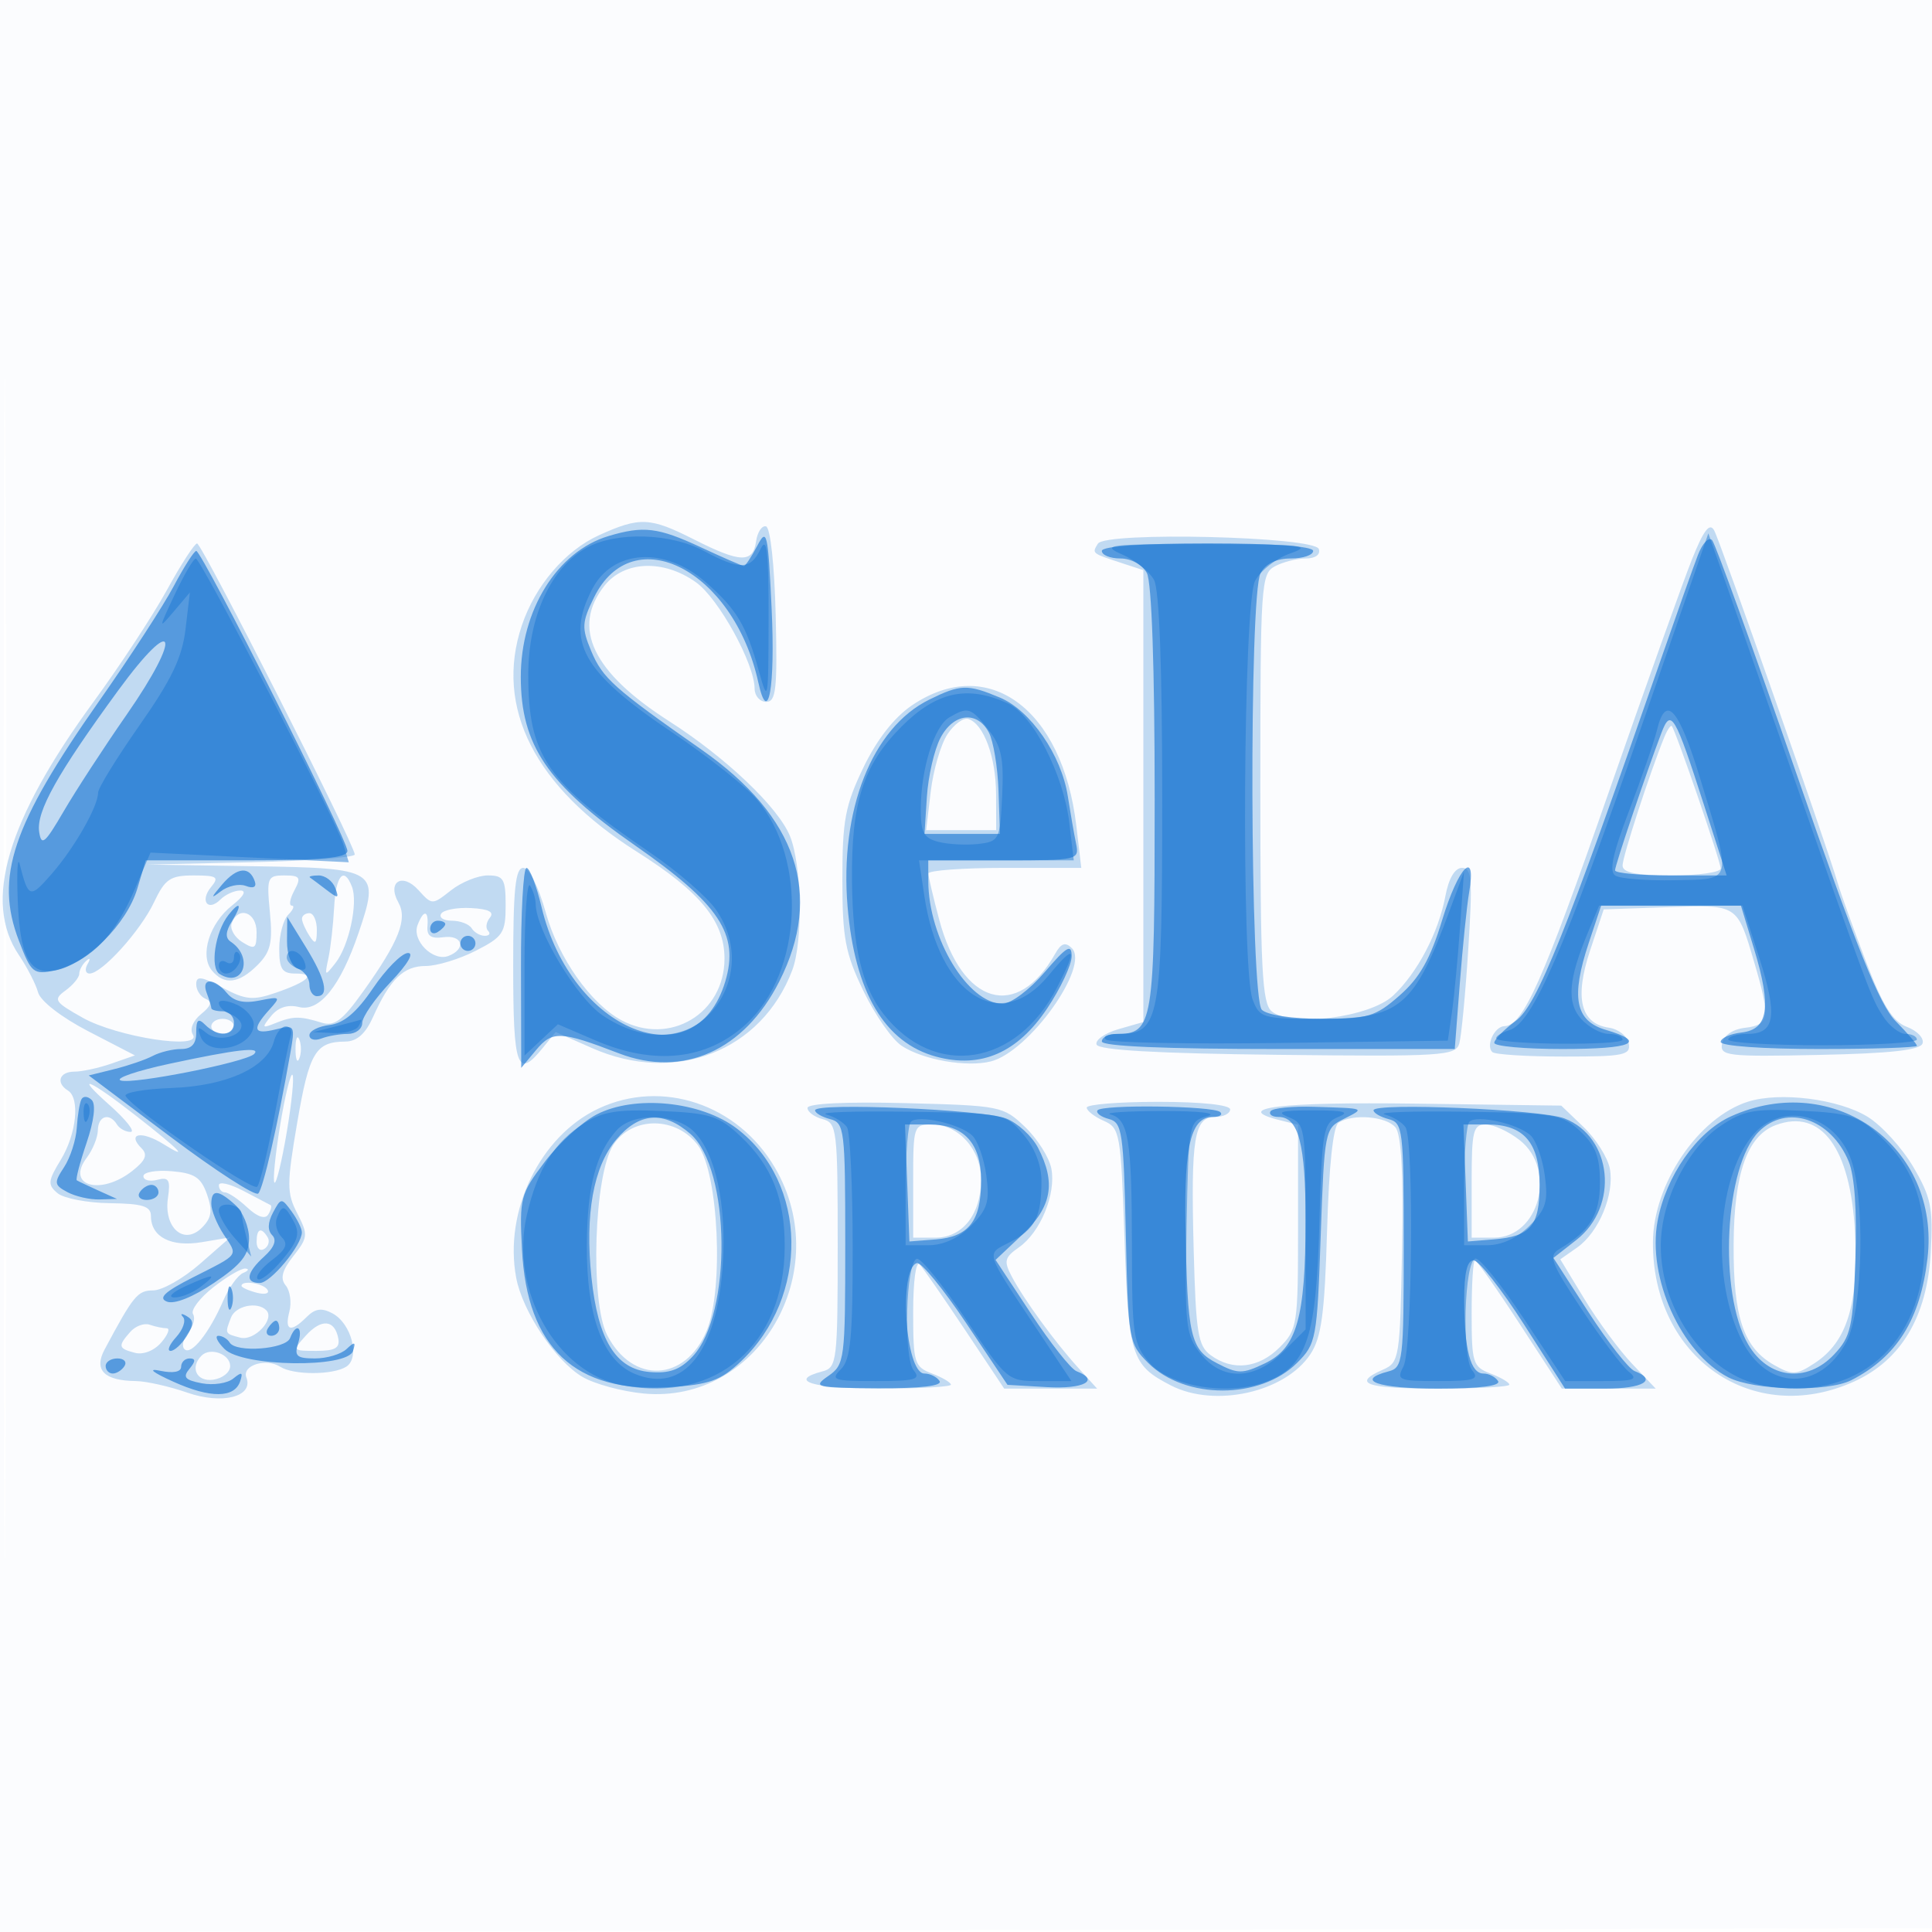 <svg xmlns="http://www.w3.org/2000/svg" width="256" height="256"><path fill-opacity=".016" d="M0 128.004v128.004l128.25-.254 128.25-.254.254-127.75L257.008 0H0v128.004m.485.496c0 70.4.119 99.053.265 63.672.146-35.38.146-92.98 0-128C.604 29.153.485 58.1.485 128.5" fill="#1976D2" fill-rule="evenodd"/><path fill-opacity=".255" d="M79.384 70.913c-4.502 2.045-8.472 6.689-10.246 11.986-3.631 10.846 1.748 21.429 15.214 29.933C92.789 118.161 96 122.072 96 127.021c0 7.262-7.239 11.598-13.641 8.171-4.088-2.188-8.371-8.267-10.031-14.236-.967-3.476-2.212-5.956-2.992-5.956C68.29 115 68 117.82 68 128c0 13.526.539 15.026 3.904 10.871l1.724-2.129 4.813 2.129c11.023 4.876 22.448.441 26.531-10.297 1.459-3.838 1.274-14.054-.324-17.856-1.61-3.831-8.516-10.379-15.982-15.155-10.145-6.49-12.964-12.371-8.593-17.928 2.63-3.344 7.831-3.552 12.138-.484 3.004 2.139 7.761 10.759 7.779 14.099.006.963.699 1.75 1.542 1.75 1.303 0 1.489-1.716 1.25-11.504-.162-6.598-.708-11.609-1.282-11.75-.55-.135-1.144.767-1.32 2.004-.41 2.887-2.091 2.836-8.18-.25-5.87-2.974-7.22-3.037-12.616-.587m144.797 3.24c-1.172 2.941-6.174 16.938-11.115 31.104-8.655 24.817-11.257 30.644-13.709 30.712-1.321.036-2.507 2.548-1.621 3.433.328.329 4.605.598 9.504.598 7.943 0 8.871-.189 8.573-1.75-.183-.963-1.367-1.897-2.63-2.077-3.75-.534-4.579-3.922-2.495-10.207l1.812-5.466 8.414-.293c9.45-.329 9.246-.46 11.571 7.447 2.107 7.167 1.964 8.161-1.226 8.53-1.674.193-2.873 1.009-3.079 2.096-.312 1.644.666 1.758 12.909 1.5 9.467-.2 13.365-.635 13.66-1.524.228-.684-.705-1.669-2.071-2.188-1.894-.72-3.195-2.804-5.466-8.757-1.639-4.296-3.307-8.936-3.707-10.311-1.462-5.024-15.573-45.3-16.371-46.726-.599-1.07-1.401-.016-2.953 3.879m-78.705-2.113c-.796 1.287-.829 1.261 3.024 2.524l3 .984V135.425l-3.282.941c-1.805.518-3.118 1.435-2.917 2.038.247.743 7.96 1.182 23.959 1.364 21.836.248 23.632.136 24.102-1.5.279-.972.816-6.606 1.193-12.518.586-9.217.469-10.75-.824-10.75-.948 0-1.767 1.376-2.203 3.703-.917 4.887-3.716 10.22-6.944 13.234-3.086 2.881-13.493 4.214-16.086 2.061-1.266-1.05-1.498-5.633-1.498-29.585 0-26.998.092-28.392 1.934-29.378 1.064-.569 2.902-1.035 4.084-1.035 1.274 0 1.98-.509 1.733-1.25-.553-1.665-28.27-2.337-29.275-.71M22.131 78.156c-1.853 3.373-6.236 10.053-9.74 14.845C.897 108.72-2.277 119.484 2.5 126.544c1.1 1.626 2.244 3.852 2.543 4.948.316 1.157 3.118 3.324 6.689 5.173l6.147 3.182-3.089 1.076c-1.699.593-3.921 1.077-4.939 1.077-1.986 0-2.492 1.486-.851 2.5 1.627 1.006 1.137 5.762-.944 9.177-1.714 2.81-1.764 3.321-.429 4.429.83.688 3.953 1.284 6.941 1.323 4.322.056 5.432.404 5.432 1.699 0 2.782 2.663 4.152 6.739 3.466l3.761-.632-4 3.504c-2.2 1.927-4.988 3.511-6.195 3.519-2.08.014-2.606.653-6.449 7.837-1.454 2.717-.055 4.127 4.144 4.177 1.375.017 4.433.703 6.796 1.526 4.656 1.622 8.833.556 7.851-2.003-.616-1.606 2.595-2.617 4.492-1.415 1.765 1.118 6.971 1.109 8.746-.015 1.859-1.177.684-5.717-1.827-7.061-1.432-.766-2.3-.646-3.417.471-2.118 2.118-2.969 1.859-2.299-.7.316-1.209.1-2.77-.481-3.469-.767-.924-.49-1.99 1.016-3.903 1.937-2.463 1.97-2.826.515-5.639-1.406-2.718-1.406-3.875-.004-12.071 1.585-9.261 2.425-10.678 6.349-10.705 1.549-.01 2.685-1.013 3.696-3.265 2.252-5.011 4.047-6.75 6.967-6.75 1.474 0 4.462-.909 6.64-2.02 3.612-1.843 3.96-2.371 3.96-6 0-3.518-.274-3.98-2.365-3.98-1.301 0-3.493.887-4.871 1.971-2.495 1.963-2.514 1.963-4.311-.023-2.148-2.373-4.201-1.107-2.663 1.642 1.235 2.206.075 5.145-4.63 11.739-2.795 3.917-3.845 4.706-5.553 4.178-2.867-.887-3.778-.878-6.107.061-1.806.728-1.862.636-.574-.945.928-1.141 2.212-1.554 3.681-1.186 2.732.686 5.51-2.767 7.908-9.828 2.835-8.352 2.484-8.576-13.832-8.828l-14.183-.22 13.75-.309c7.563-.169 13.752-.633 13.755-1.03.01-1.258-20.252-41.223-20.893-41.21-.336.006-2.128 2.771-3.981 6.144m98.683 15.324c-2.349 1.597-4.639 4.537-6.424 8.25-2.398 4.99-2.773 6.987-2.773 14.77 0 7.789.374 9.779 2.781 14.786 1.529 3.182 3.818 6.465 5.086 7.295 2.84 1.861 8.597 2.866 11.805 2.061 5.06-1.27 13.162-12.605 10.73-15.011-.853-.843-1.411-.657-2.194.732-5.046 8.947-12.364 6.81-15.371-4.489-.787-2.956-1.436-5.712-1.442-6.124-.007-.412 4.55-.75 10.126-.75h10.137l-.655-5.574c-1.827-15.551-11.73-22.792-21.806-15.946m4.718 3.831c-.878 1.34-1.869 4.743-2.203 7.563l-.608 5.126H132l-.015-4.75c-.015-4.935-1.623-9.308-3.671-9.983-.653-.215-1.905.705-2.782 2.044m94.986.396c-1.918 4.722-5.518 15.79-5.518 16.968 0 .964 1.771 1.325 6.5 1.325 3.575 0 6.5-.414 6.5-.92 0-.928-5.975-18.328-6.481-18.873-.15-.161-.6.514-1.001 1.5M20.4 119.57c-1.803 3.799-6.9 9.43-8.536 9.43-.54 0-.658-.562-.263-1.25.418-.726.338-.901-.191-.417-.5.459-.91 1.227-.91 1.707 0 .481-.815 1.47-1.811 2.198-1.672 1.222-1.496 1.502 2.268 3.618 4.593 2.581 15.881 4.308 14.598 2.233-.441-.713.015-1.845 1.095-2.718 1.328-1.074 1.497-1.644.6-2.017-.687-.286-1.25-1.159-1.25-1.939 0-1.137.697-1.045 3.509.462 3.006 1.611 4.008 1.709 6.982.687 4.375-1.504 5.481-2.564 2.676-2.564-1.785 0-2.167-.582-2.167-3.3 0-1.815.54-3.84 1.2-4.5.66-.66.869-1.2.465-1.2-.405 0-.254-.9.335-2 .931-1.741.76-2-1.318-2-2.256 0-2.362.271-1.919 4.884.387 4.026.098 5.255-1.647 7-2.46 2.46-4.396 2.688-6.037.712-1.648-1.987-.325-6.257 2.668-8.612 1.549-1.218 1.969-1.984 1.088-1.984-.789 0-1.967.532-2.618 1.183-1.669 1.669-2.771.189-1.237-1.659 1.093-1.317.779-1.524-2.311-1.524-3.116 0-3.793.458-5.269 3.57m23.874.685c-.124 2.335-.468 5.37-.765 6.745-.516 2.39-.473 2.415.963.576 1.772-2.269 2.991-7.926 2.169-10.068-1.066-2.78-2.139-1.535-2.367 2.747m14.181.817c-.315.51.327.928 1.427.928s2.278.45 2.618 1c.34.55 1.116 1 1.726 1 .609 0 .811-.296.449-.658-.362-.362-.253-1.149.242-1.75.615-.747-.172-1.148-2.494-1.27-1.867-.098-3.652.24-3.968.75m-27.748 1.25c-.279.727.348 1.856 1.393 2.508 1.677 1.048 1.9.893 1.9-1.322 0-2.649-2.4-3.514-3.293-1.186m9.308-.572c.009.412.452 1.425.985 2.25.784 1.213.972 1.069.985-.75.008-1.237-.435-2.25-.985-2.25s-.993.338-.985.75m15.317.828c-.784 2.042 2.048 4.874 4.09 4.09 2.401-.921 1.882-2.836-.672-2.481-1.633.227-2.212-.167-2.111-1.437.173-2.178-.503-2.267-1.307-.172M28 136c0 .55.675 1 1.5 1s1.5-.45 1.5-1-.675-1-1.5-1-1.5.45-1.5 1m11.158 3c0 1.375.227 1.938.504 1.25.278-.687.278-1.812 0-2.5-.277-.687-.504-.125-.504 1.25m-2.04 10.118c-.65 3.933-.988 7.345-.751 7.582.237.237.971-2.778 1.633-6.7s.999-7.334.751-7.583c-.249-.248-.984 2.767-1.633 6.701M14.5 146.413c2.2 1.956 3.464 3.564 2.809 3.572-.655.008-1.469-.435-1.809-.985-.99-1.601-2.497-1.155-2.532.75-.017.963-.678 2.604-1.468 3.647-2.826 3.735 1.81 5.078 6.04 1.75 1.751-1.377 2.065-2.142 1.224-2.983-2-2-.029-2.381 2.899-.56 3.558 2.211 2.167.777-3.663-3.778-6.224-4.863-8.338-5.717-3.5-1.413m64.812.473c-7.735 3.621-12.575 13.567-10.914 22.424.84 4.477 5.218 11.032 8.77 13.13 1.593.941 5.244 1.934 8.114 2.207 15.199 1.444 25.447-16.195 17.394-29.938-4.928-8.407-14.949-11.763-23.364-7.823m152.292-.903c-6.578 2.095-12.541 10.918-12.582 18.618-.082 15.31 13.255 24.542 26.662 18.456 6.241-2.834 9.669-8.605 10.148-17.086.334-5.911.048-7.32-2.299-11.325-1.475-2.516-4.192-5.508-6.038-6.649-3.848-2.378-11.645-3.366-15.891-2.014M107 146.804c0 .529.9 1.198 2 1.486 1.896.496 2 1.364 2 16.71s-.104 16.214-2 16.71c-4.741 1.24-1.301 2.29 7.5 2.29 5.225 0 9.5-.236 9.5-.525 0-.288-1.125-.952-2.5-1.475-2.348-.893-2.5-1.389-2.5-8.175 0-4.123.371-6.817.864-6.275.475.522 3.188 4.438 6.03 8.7l5.167 7.75H145.374l-2.494-2.75c-3.115-3.435-7.178-9.013-8.81-12.095-1.089-2.056-.972-2.536.949-3.881 2.848-1.995 4.934-7.067 4.291-10.432-.279-1.462-1.842-3.936-3.472-5.5-2.898-2.78-3.246-2.849-15.901-3.171-7.853-.2-12.937.048-12.937.633m37-.041c0 .419 1.012 1.207 2.25 1.75 2.15.943 2.272 1.636 2.75 15.587.535 15.609.897 16.761 6.128 19.466 5.841 3.021 15.195.924 18.521-4.152 1.454-2.219 1.879-5.388 2.194-16.334.248-8.609.806-13.849 1.524-14.315 1.882-1.22 6.313-.855 7.538.62.782.943 1.061 6.14.872 16.25-.267 14.329-.358 14.901-2.527 15.852-4.202 1.844-2.271 2.513 7.25 2.513 5.225 0 9.5-.236 9.5-.525 0-.288-1.125-.952-2.5-1.475-2.339-.889-2.5-1.402-2.5-7.975 0-3.864.197-7.025.437-7.025s2.93 3.825 5.978 8.5l5.54 8.5H219.392l-3.092-3.25c-1.701-1.787-4.546-5.643-6.323-8.567l-3.231-5.317 2.233-1.564c2.883-2.019 4.978-7.077 4.331-10.46-.279-1.462-1.842-3.936-3.473-5.5l-2.965-2.842-19.37-.262c-17.766-.24-24.413.563-17.995 2.174l2.493.626v13.527c0 13.028-.09 13.616-2.455 15.98-2.757 2.758-6.21 3.151-9.104 1.038-1.71-1.249-1.981-2.924-2.275-14.099-.387-14.71.066-17.484 2.853-17.484 1.09 0 1.981-.45 1.981-1 0-.596-3.833-1-9.5-1-5.225 0-9.5.343-9.5.763m91.302 2.315c-3.788 1.411-5.543 6.4-5.587 15.883-.045 9.632 1.318 13.644 5.42 15.943 2.37 1.329 2.906 1.299 5.333-.291 4.293-2.813 5.825-7.813 5.323-17.374-.585-11.138-4.481-16.398-10.489-14.161m-154.029 2.624c-2.562 3.905-3.108 20.783-.815 25.217 3.371 6.518 10.34 6.203 13.181-.597 2.288-5.476 1.574-20.852-1.139-24.541-2.848-3.871-8.711-3.913-11.227-.079M121 156.5v7.5h2.943c3.609 0 6.057-3.122 6.057-7.723 0-3.939-2.981-7.277-6.5-7.277-2.444 0-2.5.167-2.5 7.5m74 0v7.5h2.943c6.004 0 8.391-9.019 3.422-12.927-1.449-1.14-3.474-2.073-4.5-2.073-1.654 0-1.865.847-1.865 7.5m-176-.654c0 .532.827.751 1.838.486 1.532-.4 1.767-.001 1.415 2.401-.581 3.952 2.12 6.323 4.496 3.947 1.287-1.288 1.437-2.254.681-4.414-.789-2.257-1.653-2.823-4.698-3.076-2.053-.171-3.732.124-3.732.656m10 1.201c0 .524.365.953.811.953.447 0 1.773.895 2.948 1.99 1.357 1.264 2.374 1.604 2.788.933.359-.581.496-1.139.303-1.24l-3.6-1.886c-1.788-.937-3.25-1.275-3.25-.75m5 7.512c0 .857.457 1.276 1.016.931.559-.346.758-1.047.441-1.559-.857-1.387-1.457-1.129-1.457.628m-5.76 6.032c-1.792 1.413-2.991 3.003-2.663 3.533.327.53.042 1.63-.633 2.444-.676.814-.903 1.806-.505 2.205.877.876 3.278-2.127 5.143-6.431.752-1.737 1.942-3.389 2.643-3.671.701-.282.825-.544.275-.581-.55-.037-2.467 1.088-4.26 2.501m3.76-.208c0 .211.901.619 2.001.907 1.101.288 1.75.115 1.441-.383-.538-.871-3.442-1.313-3.442-.524m-1.393 4.199c-.828 2.157-.843 2.123 1.236 2.667 1.85.484 4.619-2.454 3.431-3.641-1.186-1.186-4.069-.585-4.667.974m-13.357 1.91c-1.657 1.887-1.588 2.186.634 2.767 1.097.287 2.555-.291 3.49-1.383.884-1.032 1.198-1.876.698-1.876s-1.508-.209-2.24-.466c-.733-.256-1.894.175-2.582.958m23.272.484C38.719 178.968 38.74 179 41.918 179c2.476 0 3.153-.388 2.905-1.667-.482-2.489-2.24-2.635-4.301-.357m-13.821 2.656c-1.574 1.575-.64 3.498 1.549 3.188 1.238-.176 2.25-.989 2.25-1.806 0-1.589-2.634-2.547-3.799-1.382" fill="#1976D2" fill-rule="evenodd"/><path fill-opacity=".631" d="M80.619 71.034c-6.784 2.032-11.623 9.815-11.611 18.676.013 9.036 3.528 14.22 15.117 22.297 11.233 7.828 13.854 11.781 11.975 18.054-3.974 13.263-20.429 6.594-24.339-9.863-.679-2.859-1.578-5.198-1.998-5.198-.419 0-.748 5.963-.73 13.25l.034 13.25 1.97-2.366c2.15-2.58 3.241-2.536 10.974.441 8.49 3.27 16.608-.363 21.239-9.505 5.854-11.556 2.41-21.845-10.286-30.731-11.648-8.152-13.12-9.469-14.636-13.097-1.269-3.038-1.23-3.783.376-7.064 5.148-10.515 18.504-3.633 21.77 11.217 1.318 5.992 2.27.715 1.769-9.805-.48-10.09-.624-10.71-1.913-8.25-.767 1.463-1.56 2.66-1.763 2.66-.202 0-2.776-1.121-5.718-2.49-5.657-2.634-7.584-2.866-12.23-1.476m144.347 2.553c-.61 1.602-2.672 7.413-4.582 12.913-13.021 37.487-16.7 46.674-19.534 48.769-1.568 1.159-2.85 2.472-2.85 2.919 0 .447 4.05.812 9 .812 9.331 0 11.352-.894 5.75-2.543-4.018-1.183-4.626-4.303-2.239-11.49l1.65-4.967h18.522l1.755 5.795c2.33 7.696 1.884 10.61-1.688 11.021-1.512.174-2.75.737-2.75 1.25 0 .531 5.617.934 13 .934 7.15 0 13-.19 13-.423 0-.233-1.26-1.695-2.8-3.25-2.164-2.185-5.156-9.644-13.167-32.827-5.701-16.5-10.724-30.411-11.162-30.913-.44-.504-1.293.392-1.905 2M146 73c0 .55 1.109 1 2.465 1 1.413 0 2.906.825 3.5 1.934.643 1.201 1.035 12.544 1.035 29.929 0 29.944-.194 31.137-5.071 31.137-1.061 0-1.929.45-1.929 1 0 .638 8.461 1 23.382 1h23.381l.676-8.75c.371-4.812.924-10.213 1.229-12 1.008-5.908-1.419-3.43-3.567 3.643-1.572 5.175-2.976 7.668-5.632 10-3.213 2.821-4.161 3.107-10.304 3.107-3.928 0-7.268-.503-7.965-1.2-1.561-1.561-1.713-54.972-.165-57.866.666-1.244 2.092-1.934 4-1.934 1.631 0 2.965-.45 2.965-1 0-.619-5.333-1-14-1s-14 .381-14 1M23.016 77.677c-1.365 2.572-5.82 9.434-9.901 15.25-11.519 16.414-13.828 23.3-10.624 31.689 1.663 4.353 1.909 4.554 4.853 3.965 4.124-.825 9.438-6.12 10.841-10.803L19.317 114h13.341c9.989 0 13.351-.314 13.377-1.25C46.075 111.31 26.77 73 26.004 73c-.279 0-1.624 2.105-2.988 4.677m-7.375 13.839c-8.045 11.003-10.848 16.017-10.453 18.698.289 1.959.754 1.57 3.252-2.714 1.604-2.75 5.344-8.49 8.31-12.755 7.519-10.809 6.533-13.68-1.109-3.229M123.12 92.71c-7.568 3.729-11.88 14.658-10.813 27.406.952 11.363 4.91 18.058 11.77 19.905 5.907 1.59 10.748-.517 14.673-6.387 1.787-2.673 3.25-5.79 3.25-6.927 0-1.696-.643-1.316-3.578 2.113-1.985 2.319-4.468 4.18-5.577 4.18-4.577 0-9.824-8.666-9.839-16.25L123 114h10.019c9.86 0 10.012-.036 9.558-2.25-.254-1.237-.743-4.05-1.087-6.25-.854-5.467-4.924-11.365-9.024-13.079-4.28-1.788-5.185-1.76-9.346.289m1.475 5.106c-.801 1.549-1.6 5.036-1.776 7.75l-.319 4.934h10l-.191-5.706c-.106-3.139-.684-6.626-1.286-7.75-1.566-2.927-4.71-2.55-6.428.772m95.539-.668c-1.986 5.222-6.134 17.516-6.134 18.177 0 .371 3.327.675 7.394.675h7.395l-2.962-9.209c-3.918-12.182-4.41-13.017-5.693-9.643m-190.707 20.06c-1.505 1.763-1.546 1.963-.19.913.956-.74 2.456-1.069 3.334-.732.986.378 1.445.158 1.2-.576-.694-2.081-2.359-1.93-4.344.395m11.656-.925c.23.156 1.215.894 2.19 1.641 1.543 1.183 1.691 1.146 1.143-.283-.347-.902-1.332-1.641-2.19-1.641-.857 0-1.372.127-1.143.283M30.26 121.25c-1.76 2.235-2.467 7.004-1.159 7.813 3.131 1.934 4.556-2.214 1.472-4.282-.75-.503-.694-1.332.185-2.75 1.387-2.237 1.057-2.755-.498-.781m7.771 3.393c-.019 1.894.565 3.372 1.469 3.719.825.316 1.5 1.264 1.5 2.107 0 .842.45 1.531 1 1.531 1.648 0 1.135-2.265-1.474-6.5l-2.464-4-.031 3.143M57 123.059c0 .582.45.781 1 .441s1-.816 1-1.059-.45-.441-1-.441-1 .477-1 1.059M61 125c0 .55.45 1 1 1s1-.45 1-1-.45-1-1-1-1 .45-1 1m-11.58 5.952c-2.156 3.182-3.883 4.643-5.75 4.864-1.469.174-2.67.785-2.67 1.357 0 .573.712.768 1.582.434.87-.334 2.445-.607 3.5-.607 1.055 0 1.918-.656 1.918-1.458 0-.802 1.696-3.241 3.77-5.42 2.273-2.39 3.166-3.914 2.25-3.841-.836.067-2.906 2.169-4.6 4.671m-22.027.63c.334.87.607 1.77.607 2 0 .23.675.418 1.5.418s1.5.675 1.5 1.5c0 1.8-2.131 1.969-3.8.3-.933-.933-1.2-.711-1.2 1 0 1.538-.606 2.2-2.014 2.2-1.107 0-2.795.412-3.75.915-.955.504-3.253 1.291-5.106 1.751l-3.371.835 10.871 8.164c5.978 4.49 11.191 7.858 11.584 7.485.654-.621 2.551-8.902 4.242-18.526.665-3.778.617-3.859-1.887-3.231-2.979.748-3.241.007-.907-2.572 1.582-1.749 1.521-1.808-1.306-1.242-2.055.411-3.373.105-4.284-.993-1.701-2.048-3.464-2.051-2.679-.004m-4.893 9.362c-4.4.945-7.325 1.946-6.5 2.225 1.62.548 16.589-2.425 17.674-3.51.997-.997-2.327-.614-11.174 1.285m-11.709 4.719c-.239.46-.516 2.156-.616 3.768-.101 1.613-.856 3.959-1.679 5.215-1.367 2.086-1.329 2.373.438 3.319 1.064.569 2.977 1.005 4.25.967l2.316-.067-2.5-1.129c-1.375-.621-2.645-1.223-2.822-1.338-.177-.114.404-2.347 1.292-4.961.994-2.927 1.257-5.11.685-5.682-.511-.511-1.125-.553-1.364-.092m68.236 2.024c-1.91.997-4.992 3.819-6.849 6.27-3.221 4.254-3.359 4.784-3.015 11.591.659 13.063 7.067 19.052 19.534 18.259 5.267-.336 6.77-.871 9.412-3.353 9.194-8.64 8.967-23.717-.465-30.912-4.76-3.631-13.538-4.505-18.617-1.855m28.973-.57c0 .358.9.885 2 1.173 1.895.495 2 1.364 2 16.494 0 15.432-.076 16.025-2.25 17.542-2.12 1.478-1.741 1.572 6.559 1.622 5.631.033 8.586-.309 8.191-.948-.34-.55-1.246-1-2.014-1-2.521 0-3.459-13.918-.986-14.635.55-.16 3.475 3.405 6.5 7.922l5.5 8.213 5.25.302c4.863.28 7.045-.899 3.899-2.107-.744-.285-3.462-3.721-6.041-7.636l-4.689-7.117 3.541-3.339c3.913-3.691 4.489-6.868 2.087-11.512-.799-1.545-2.711-3.297-4.25-3.894-3.052-1.184-25.297-2.133-25.297-1.08m37.415.019c-.216.35.468.862 1.521 1.137 1.754.459 1.94 1.711 2.238 15.094.318 14.236.391 14.658 2.962 17.227 4.885 4.879 14.85 4.873 19.741-.014 2.527-2.524 2.641-3.14 3.123-16.824.49-13.925.549-14.228 3-15.465 2.919-1.473 3.043-1.42-3.843-1.634-2.938-.091-5.552.174-5.809.589-.256.414.22.754 1.058.754 2.654 0 3.594 3.584 3.588 13.684-.007 12.906-1.156 16.949-5.393 18.969-2.978 1.42-3.561 1.419-6.322-.009-3.573-1.847-3.948-3.488-4.201-18.37-.179-10.567.762-14.274 3.624-14.274.897 0 1.344-.288.992-.639-.841-.841-15.771-1.047-16.279-.225m36.585-.019c0 .358.9.885 2 1.173 1.896.496 2 1.364 2 16.71s-.104 16.214-2 16.71c-4.575 1.197-1.442 2.29 6.559 2.29 5.451 0 8.335-.363 7.941-1-.34-.55-1.214-1-1.942-1-1.702 0-2.527-3.162-2.544-9.75-.01-3.548.392-5.25 1.24-5.25.689 0 3.699 3.825 6.687 8.5l5.435 8.5h5.312c5.039 0 6.969-1.15 3.903-2.327-.774-.297-3.512-3.792-6.083-7.766l-4.674-7.226 3.046-2.384c5.684-4.449 4.781-13.632-1.583-16.1-3.052-1.184-25.297-2.133-25.297-1.08m47.346.813c-4.513 2.049-8.616 7.915-9.714 13.889-1.379 7.504 3.13 17.455 9.37 20.682 3.404 1.76 13.181 1.986 16.314.377 6.05-3.109 9.115-8.006 10.083-16.115 1.766-14.773-12.416-25.025-26.053-18.833m-147.697 3.075c-3.021 3.591-4.153 9.898-3.278 18.269.867 8.3 3.232 12.141 7.709 12.523 2.614.223 4.036-.291 5.701-2.064 5.237-5.575 5.042-24.848-.3-29.483-3.575-3.103-6.793-2.856-9.832.755m151.404-1.058c-4.543 4.543-5.385 21.363-1.411 28.191 2.664 4.579 7.774 5.176 11.389 1.331 2.223-2.364 2.503-3.622 2.815-12.609.221-6.404-.097-11.052-.888-12.962-2.361-5.7-8.214-7.642-11.905-3.951m-112.845 6.803.292 7.75 3.5-.273c4.374-.341 6-2.445 6-7.763 0-5.002-2.266-7.464-6.871-7.464h-3.213l.292 7.75m74 0 .292 7.75 3.432-.278c4.893-.398 6.068-1.789 6.068-7.189 0-5.604-2.078-8.033-6.871-8.033h-3.213l.292 7.75M18.5 158c-.34.55.084 1 .941 1S21 158.55 21 158s-.423-1-.941-1-1.219.45-1.559 1m9.5 1.535c0 .845.736 2.659 1.635 4.031 1.912 2.917 2.206 2.509-4.135 5.728-3.672 1.864-4.571 2.708-3.383 3.178.982.388 3.437-.589 6.25-2.487 3.646-2.461 4.633-3.718 4.633-5.901 0-1.526-.823-3.519-1.829-4.429-2.278-2.062-3.171-2.095-3.171-.12m8.178 1.132c-.706 1.319-.743 2.368-.108 3.003.636.636.271 1.617-1.046 2.809-2.373 2.147-2.604 3.521-.592 3.521 1.427 0 5.568-4.993 5.568-6.713 0-.498-.616-1.747-1.368-2.776-1.329-1.818-1.4-1.813-2.454.156M30.158 172c0 1.375.227 1.938.504 1.25.278-.687.278-1.812 0-2.5-.277-.687-.504-.125-.504 1.25m-5.906 2.509c.414.456.007 1.653-.905 2.66-.911 1.007-1.245 1.831-.743 1.831.503 0 1.464-.879 2.135-1.954.961-1.539.959-2.103-.009-2.66-.677-.389-.892-.334-.478.123M35.5 176c-.34.55-.141 1 .441 1S37 176.55 37 176s-.198-1-.441-1-.719.45-1.059 1m2.937 1.303c-.568 1.48-7.149 1.972-7.998.598-.306-.496-.98-.901-1.498-.901s-.154.787.809 1.75c2.367 2.367 16.311 2.572 17.033.25.377-1.211.211-1.259-.858-.25-.729.688-2.615 1.25-4.192 1.25-2.413 0-2.767-.317-2.233-2 .694-2.186-.253-2.807-1.063-.697M14 181c0 .55.423 1 .941 1s1.219-.45 1.559-1c.34-.55-.084-1-.941-1S14 180.45 14 181m10 .108c0 .683-1.056.887-2.75.53-1.728-.363-1.097.17 1.699 1.435 4.931 2.232 8.139 2.206 8.885-.073.389-1.186.196-1.257-.921-.339-.777.639-2.66.922-4.185.63-2.221-.427-2.545-.807-1.628-1.912.836-1.006.842-1.379.022-1.379-.617 0-1.122.499-1.122 1.108" fill="#1976D2" fill-rule="evenodd"/><path fill-opacity=".478" d="M77.784 72.554C73.039 75.13 70 81.697 70 89.378c0 10.752 2.372 14.216 16.178 23.622 3.633 2.475 7.554 5.878 8.713 7.562 2.941 4.27 2.752 9.52-.48 13.361-3.391 4.03-9.195 4.267-14.597.597-3.405-2.314-8.789-11.283-8.829-14.708-.009-.722-.346-1.832-.75-2.468-.404-.636-.735 4.173-.735 10.686v11.841l2.213-2.075 2.212-2.074 4.973 2.139c7.82 3.364 14.764 2.608 19.984-2.178 7.428-6.808 8.144-21.745 1.425-29.73-1.439-1.71-6.518-5.733-11.286-8.939-11.887-7.993-14.135-12.026-10.558-18.942 2.728-5.277 9.609-5.704 15.04-.935 4.154 3.647 5.368 5.682 7.074 11.857 1.183 4.286 1.245 3.945 1.266-6.994.017-8.972-.217-11.005-1.063-9.25-1.336 2.769-2.733 2.815-7.519.25-4.408-2.363-11.566-2.569-15.477-.446m139.784 23.531c-10.393 30.022-14.481 39.435-17.548 40.409-1.194.379-1.965.895-1.713 1.147.8.8 16.693.914 16.693.12 0-.419-.83-.761-1.845-.761-1.015 0-2.648-.888-3.63-1.973-1.955-2.16-1.716-5.24.888-11.474l1.485-3.553H230.885l2.213 6.873c2.493 7.741 2.124 10.127-1.567 10.127-1.392 0-2.531.338-2.531.75-.001.412 5.623.75 12.498.75 6.874 0 12.499-.338 12.5-.75.001-.412-.663-.75-1.475-.75s-2.156-1.037-2.986-2.303c-1.606-2.452-1.915-3.283-12.724-34.197-3.846-11-7.77-22.212-8.719-24.915l-1.727-4.915-8.799 25.415m-68.897-22.627c1.744.758 3.657 2.286 4.25 3.395.695 1.298 1.079 11.569 1.079 28.859 0 29.471-.334 31.288-5.757 31.288-1.454 0-2.216.338-1.693.75.522.412 10.927.613 23.121.446l22.171-.303.538-3.697c.296-2.033.778-7.071 1.072-11.196l.534-7.5-1.865 5.051C187.334 133.52 185.555 135 174.753 135c-7.455 0-7.846-.114-8.778-2.565-1.51-3.972-1.234-52.363.316-55.435.694-1.377 2.822-3.036 4.735-3.694 3-1.03 1.496-1.195-11.026-1.21-13.183-.016-14.212.108-11.329 1.362M23.164 78.75c-2.19 4.654-2.192 4.699-.119 2.25l2.116-2.5-.577 4.864c-.444 3.743-1.844 6.672-6.08 12.718-3.027 4.319-5.504 8.341-5.504 8.936 0 1.828-3.127 7.31-6.151 10.781-2.878 3.303-3.085 3.24-4.241-1.299-.281-1.1-.398 1.043-.261 4.762.31 8.419 1.974 10.676 6.488 8.806 4.017-1.664 6.637-4.649 9.068-10.331l2.037-4.764 13.138.642 13.138.642-.722-2.378c-.975-3.213-18.85-37.839-19.545-37.861-.303-.01-1.556 2.12-2.785 4.732m96.306 17.517c-5.094 5.094-6.683 10.053-6.576 20.515.09 8.737 1.338 13.972 4.198 17.607 6.765 8.601 17.62 6.903 23.005-3.599 2.726-5.314 2.355-5.794-1.17-1.518-6.406 7.772-14.473 2.604-16.444-10.535l-.71-4.737h20.506l-.583-4.922c-.767-6.471-4.819-14.357-8.159-15.879-5.365-2.445-9.445-1.555-14.067 3.068m6.319-1.209c-2.002 1.168-3.775 6.872-3.783 12.173-.005 3.097.398 3.832 2.373 4.328 1.309.328 3.671.45 5.25.269 2.771-.317 2.881-.538 3.164-6.389.239-4.942-.098-6.557-1.823-8.75-2.333-2.966-2.695-3.08-5.181-1.631m93.766 1.692c-.365 1.513-2.02 6.304-3.678 10.648-2.213 5.795-2.699 8.094-1.825 8.634.655.405 4.174.676 7.82.602 7.819-.158 7.656.478 3.44-13.378-2.875-9.452-4.583-11.382-5.757-6.506M31 126.892c0 .674-.45.948-1 .608-.55-.34-1-.141-1 .441s.423 1.059.941 1.059c1.235 0 2.427-1.965 1.659-2.733-.33-.33-.6-.049-.6.625m7 .001c0 .491.652 1.143 1.449 1.449.969.372 1.265.076.893-.893-.607-1.582-2.342-1.994-2.342-.556m-9 6.021c0 .48.675 1.131 1.5 1.448.825.316 1.5.991 1.5 1.5 0 1.553-3.168 2.244-4.65 1.014-1.117-.927-1.27-.831-.766.483 1.059 2.76 6.813 1.528 7.038-1.507.067-.906-.946-2.134-2.25-2.728-1.305-.595-2.372-.689-2.372-.21M44.5 136l-3 .763 2.691.119c1.48.065 2.969-.332 3.309-.882.34-.55.479-.947.309-.882-.17.065-1.659.462-3.309.882m-8.207 1.989c-.905 3.461-6.259 5.904-13.527 6.173-3.648.134-6.402.618-6.12 1.074 1.19 1.926 16.82 12.691 17.437 12.01.372-.41 1.433-4.796 2.359-9.746.925-4.95 1.865-9.562 2.089-10.25.223-.687-.072-1.25-.656-1.25-.584 0-1.296.895-1.582 1.989m-25.214 9.594c.048 1.165.285 1.402.604.605.289-.722.253-1.585-.079-1.917-.332-.332-.568.258-.525 1.312m66.378 1.224c-4.011 2.52-6.231 6.06-7.648 12.2-2.294 9.939 3.896 20.909 12.733 22.567 12.402 2.327 21.382-5.363 21.436-18.356.027-6.432-1.71-10.757-5.903-14.701-2.816-2.649-3.977-3.019-10.373-3.302-5.746-.255-7.817.067-10.245 1.592m32.043-1.131c1.1.305 2.331 1.066 2.735 1.69.404.624.741 7.739.75 15.813.012 12.025-.269 14.962-1.556 16.25C110 182.857 110.42 183 116.051 183c5.217 0 6.009-.222 5.024-1.41-1.412-1.701-1.043-14.522.425-14.792.55-.101 3.469 3.503 6.486 8.009 5.43 8.111 5.528 8.193 9.734 8.193h4.248l-4.486-6.75c-7.121-10.714-6.895-9.985-3.62-11.679 3.305-1.709 4.138-3.339 4.138-8.097 0-2.113-.897-4.405-2.413-6.168-2.392-2.781-2.525-2.808-15.25-2.996-7.06-.104-11.937.06-10.837.366m37.647-.006c2.386.633 2.824 3.335 2.839 17.524.013 11.808.175 12.882 2.323 15.379 2.778 3.23 10.786 4.459 15.727 2.412 5.161-2.138 6.366-5.83 6.788-20.804.353-12.518.505-13.371 2.526-14.187 1.6-.645.742-.867-3.35-.867-4.271 0-4.997.202-3.25.904 2.179.876 2.25 1.335 2.25 14.514v13.609l-2.923 2.923c-3.835 3.835-8.137 3.934-11.031.255-1.94-2.467-2.078-3.731-1.822-16.707.276-14.022.279-14.038 2.776-14.731 1.434-.399-1.125-.688-6-.678-4.675.009-7.759.213-6.853.454m36.353.006c1.1.305 2.331 1.066 2.735 1.69 1.137 1.756.901 29.511-.27 31.7-.967 1.806-.661 1.934 4.622 1.934 4.755 0 5.471-.225 4.488-1.41-1.411-1.7-1.044-14.508.425-14.821.55-.117 3.451 3.487 6.447 8.009l5.446 8.222h4.995c4.167 0 4.734-.207 3.422-1.25-.864-.687-3.663-4.4-6.218-8.25-4.136-6.23-4.461-7.11-2.957-8 4.063-2.404 5.365-4.547 5.365-8.826 0-3.356-.578-4.868-2.58-6.75-2.423-2.277-3.349-2.436-15.25-2.614-6.968-.104-11.77.06-10.67.366m44.5 1.498c-4.417 2.958-7.912 9.926-7.937 15.826-.037 8.762 6.098 17.189 13.53 18.583 12.35 2.317 21.331-5.396 21.385-18.365.027-6.432-1.71-10.757-5.903-14.701-2.805-2.639-4.002-3.024-10.373-3.335-6.238-.305-7.67-.039-10.702 1.992m-146.275.578c-2.768 3.058-3.932 7.53-3.969 15.248-.046 9.437 2.142 15.301 6.361 17.048 6.441 2.668 10.907-2.907 11.655-14.548.51-7.938-.961-14.689-3.825-17.553-2.46-2.46-8.076-2.567-10.222-.195m38.977-1.12c-.386.386-.702 4.226-.702 8.535V165h3.045c1.94 0 3.982-.936 5.622-2.576 2.18-2.18 2.492-3.2 2.031-6.638-.299-2.233-1.142-4.629-1.871-5.323-1.626-1.546-7.162-2.794-8.125-1.831m74 0c-.386.386-.702 4.226-.702 8.535V165h3.045c1.94 0 3.982-.936 5.622-2.576 2.18-2.18 2.492-3.2 2.031-6.638-.299-2.233-1.142-4.629-1.871-5.323-1.626-1.546-7.162-2.794-8.125-1.831m37.374 1.999c-4.672 5.939-5.281 19.126-1.249 27.03 3.393 6.651 10.317 6.717 13.838.132 2.238-4.185 2.52-19.669.448-24.581-2.476-5.869-9.376-7.235-13.037-2.581M29 160.378c0 .724.965 2.397 2.145 3.719l2.145 2.403-.631-2.5c-.348-1.375-.638-2.789-.645-3.143-.028-1.296-3.014-1.77-3.014-.479m7.685 1c-.291.758-.001 1.907.643 2.554.897.9.588 1.617-1.313 3.054-1.367 1.032-2.21 2.152-1.874 2.488.335.336 1.79-.791 3.231-2.504 2.093-2.487 2.413-3.503 1.589-5.042-1.226-2.292-1.575-2.377-2.276-.55M24.5 170.464c-1.65.755-2.299 1.41-1.441 1.455.857.044 2.432-.58 3.5-1.387 2.411-1.824 1.818-1.843-2.059-.068" fill="#1976D2" fill-rule="evenodd"/></svg>